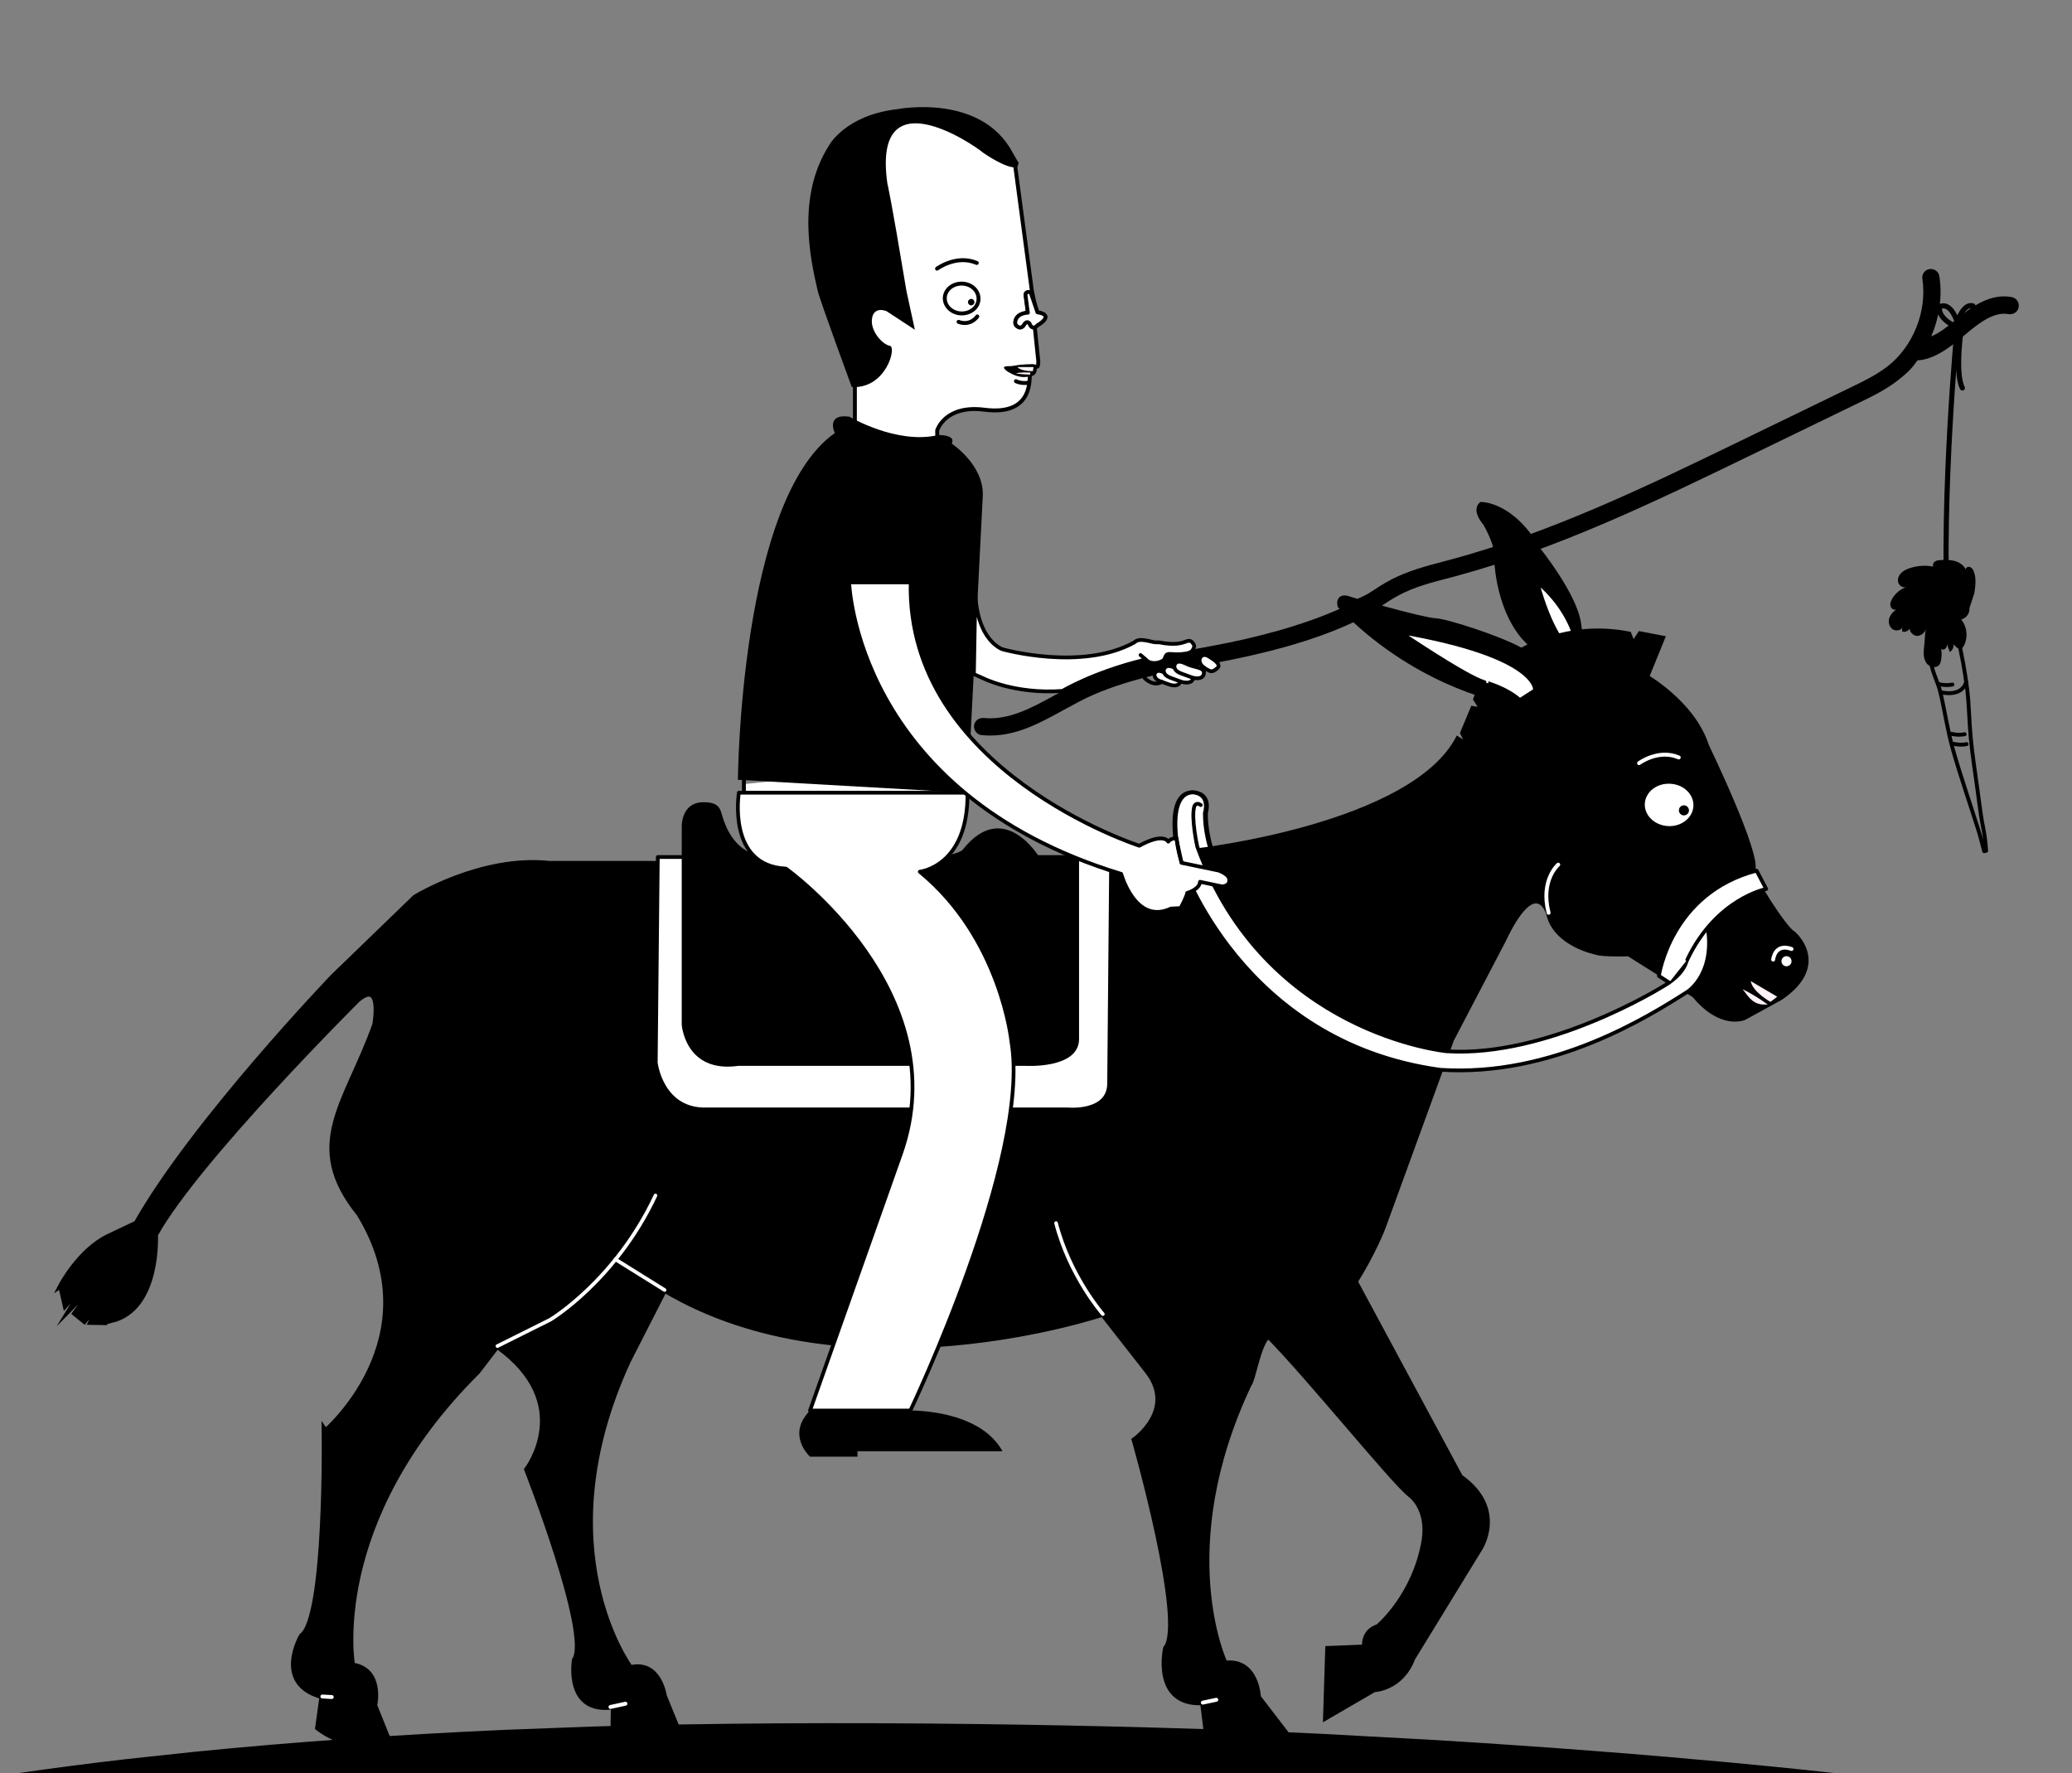<?xml version="1.0" encoding="utf-8"?>
<!-- Generator: Adobe Illustrator 24.3.0, SVG Export Plug-In . SVG Version: 6.00 Build 0)  -->
<svg version="1.1" xmlns="http://www.w3.org/2000/svg" xmlns:xlink="http://www.w3.org/1999/xlink" x="0px" y="0px"
	 viewBox="0 0 152.33 130.36" style="enable-background:new 0 0 152.33 130.36;" xml:space="preserve">
<rect x="0" y="0" width="152.33" height="130.36" fill="#808080" stroke="none"/>
<style type="text/css">
	.st0{fill:#FFFFFF;}
	.st1{fill:#FFFFFF;stroke:#000000;stroke-width:0.275;stroke-linecap:round;stroke-linejoin:round;stroke-miterlimit:10;}
	.st2{stroke:#000000;stroke-width:0.382;stroke-miterlimit:22.926;}
	.st3{fill:none;stroke:#000000;stroke-width:0.288;stroke-linecap:round;stroke-linejoin:round;stroke-miterlimit:10;}
	.st4{fill:#FFFFFF;stroke:#000000;stroke-width:0.288;stroke-linecap:round;stroke-linejoin:round;stroke-miterlimit:10;}
	.st5{fill:none;stroke:#FFFFFF;stroke-width:0.288;stroke-linecap:round;stroke-linejoin:round;stroke-miterlimit:10;}
	.st6{fill:#FCF1F7;}
	.st7{fill:none;stroke:#000000;stroke-width:0.512;stroke-linecap:round;stroke-linejoin:round;stroke-miterlimit:10;}
	.st8{stroke:#000000;stroke-width:0.288;stroke-linecap:round;stroke-linejoin:round;stroke-miterlimit:10;}
	.st9{fill:none;stroke:#000000;stroke-width:0.376;stroke-linecap:round;stroke-linejoin:round;stroke-miterlimit:10;}
	.st10{fill:none;stroke:#000000;stroke-width:0.284;stroke-linecap:round;stroke-linejoin:round;stroke-miterlimit:10;}
	.st11{fill:#FFFFFF;stroke:#000000;stroke-width:0.266;stroke-linecap:round;stroke-linejoin:round;stroke-miterlimit:10;}
	.st12{fill:none;stroke:#FFFFFF;stroke-width:0.266;stroke-linecap:round;stroke-linejoin:round;stroke-miterlimit:10;}
	.st13{fill:none;stroke:#000000;stroke-width:0.266;stroke-linecap:round;stroke-linejoin:round;stroke-miterlimit:10;}
	.st14{fill:none;stroke:#000000;stroke-width:0.275;stroke-linecap:round;stroke-linejoin:round;stroke-miterlimit:10;}
</style>
<g id="Layer_1">
</g>
<g id="Layer_2">
	<path class="st0" d="M54.69,57.64c0,0-0.15,1.27,0,1.32c0.15,0.06,16.02-0.06,15.93,0c-0.09,0.06-3.35-2.61-3.55-2.61"/>
	<path class="st0" d="M74.73,12c0,0-2.93-5.98-9.89-3.16c-5.87,2.38-3.83,8.61-3.83,8.61c1.42,4.31,1.71,8.22,1.84,10.73v5.28
		l6.07,0.02l-0.02-1.84c0,0,0.56-1.9,3.49-1.52c3.77,0.48,3.21-2.57,3.35-2.59c0.46-0.07,0.32-0.59,0.32-0.59l0.21,0.01
		c0.03-0.01,0.1-0.25,0.04-0.62l-0.22-2.14"/>
	<path class="st1" d="M88.94,62.25c0,0-0.38-1.23-0.36-2.49c0,0,0.4-1.22-0.66-1.48c0,0-1.95-0.64-1.52,3.33l0.38,1.81"/>
	<path class="st2" d="M101.02,121.59l-0.69-0.54c0,0-0.16-1.11,0.98-1.47c0,0,2.72-2.26,3.4-6.36c0.36-2.4-1.06-3.36-1.06-3.36
		c-1.3-1.04-7.43-8.65-10.41-11.66c-0.72,0.54-1.12,3.28-1.41,3.56c-5.75,12.16-1.77,20.51-1.77,20.51
		c2.35-0.28,2.45,2.49,2.45,2.49l1.89,2.46l-5.75-0.19l-0.23-1.87c-3.66,0.18-2.72-4-2.72-4c1.55-1.82-2.31-15.31-2.31-15.31
		s3.18-2.22,0.95-5.06l-3.28-4.19c0,0-18.64,6.29-32.21-1.77l-2.66,5.21c-6.37,13.82,0.16,22.56,0.16,22.56
		c2.13-0.5,2.48,2.07,2.48,2.07l0.87,2.13l-4.62,0.11l0.02-1.45c-3.54,0.52-2.86-3.44-2.86-3.44c1.26-1.84-3.51-13.99-3.51-13.99
		s3.72-4.85-2.18-9.07l-1.44,1.88c-11.11,11.03-9.2,21.57-9.2,21.57c2.23,0.33,1.63,2.96,1.63,2.96l0.91,2.26l-3.58,0.24
		c-0.95-0.38-1.51-0.85-1.51-0.85l0.32-2.31c-3.56-0.95-1.51-4.45-1.51-4.45c1.87-1.32,1.67-14.98,1.67-14.98S32,98.4,26.4,89.23
		c-4.11-5.09-0.92-8.08,1.16-13.9c0,0,0.63-3.41-1.25-1.85c0,0-11.77,11.7-14.88,17.26l-0.01-0.04c0,0,0.32,5.51-3.22,6.36
		l0.91-1.56l-1.35,1.72L6.67,97.2l0.64-1.43l-1.11,1.35L5.5,96.55l1.88-2.6l-2.17,2.21l1.21-1.97L4.8,95.97l-0.28-1.22l1.87-1.54
		l-1.9,1.28c0,0,1.35-2.58,3.49-3.6l1.98-0.94L9.98,90c4.19-7.46,14.5-18.21,14.5-18.21l6.03-5.83c0,0,4.9-3.02,9.88-2.48h38.33
		c0,0,2.89-1.54,7.04,0.18h0.05c0,0,8.1,0.85,15.67-4.06l6.54-3.91c0,0,1.53-2.99,2.51-3.63c0,0,0.52-0.44-0.39-0.69
		c0,0-6.24-1.24-11.62-6.85c0,0-0.22-0.85,0.77-0.45c0,0,5.27,1.53,6.25,1.57c0.84,0.04,4.63,1.28,6.11,2.08
		c2.01,1.09,0.72-0.55,0.72-0.55s-2.02-1.64-2.33-5.98c0,0,0.28-0.75-0.82-2.72c0,0-0.82-0.89-0.32-1.38c0,0,2.29-0.02,4.17,3.32
		c0,0,2.77,3.44,2.99,5.53c0.22,2.1,1.46,3.07,1.76,3.03c0.3-0.04,1.61-0.06,3.04,0.69c0,0,3.57,1.98,4.59,5.17
		c0,0,3.9,8.07,3.39,9.17c-0.17,0.37,2.4,4.38,2.99,4.63c0,0,2.65,2.25-0.93,4.7l-2.66,1.46c0,0-1.67,0.78-3.67-1.64l-1.66-1.05
		l-3.16-1.99c0,0-1.98,0.06-2.4-0.12c0,0-3.02-0.58-3.5-2.88c0,0-0.96-3.02-3.35,2.05l-3.79,7.25l-5.05,13.86
		c0,0-0.65,1.73-2.03,3.94l7.73,14.36c3.36,2.37,1.43,5.28,1.43,5.28l-4.94,8.06c-0.84,2.23-2.83,2.29-2.83,2.29l-3.56,2.07
		l0.16-5.08l2.71-0.11"/>
	<polyline class="st3" points="74.73,12 74.63,12.15 75.86,21.37 76.1,22.48 	"/>
	<path class="st3" d="M74.73,12c0,0-2.93-5.98-9.89-3.16c-5.87,2.38-3.83,8.61-3.83,8.61c1.42,4.31,1.71,8.22,1.84,10.73v5.28
		l6.07,0.02l-0.02-1.84c0,0,0.56-1.9,3.49-1.52c3.77,0.48,3.21-2.57,3.35-2.59c0.46-0.07,0.32-0.59,0.32-0.59l0.21,0.01
		c0.03-0.01,0.1-0.25,0.04-0.62l-0.22-2.14"/>
	<path class="st3" d="M75.57,21.47"/>
	<path class="st3" d="M71.94,22.01c-0.03,0.6-0.61,1.06-1.3,1.03c-0.68-0.04-1.21-0.55-1.18-1.16c0.03-0.6,0.61-1.06,1.3-1.03
		C71.45,20.88,71.97,21.4,71.94,22.01z"/>
	<path d="M71.64,22.22c-0.01,0.13-0.12,0.23-0.25,0.23c-0.13-0.01-0.23-0.12-0.23-0.25c0.01-0.13,0.12-0.23,0.25-0.23
		C71.54,21.97,71.64,22.08,71.64,22.22z"/>
	<path class="st4" d="M124.64,59.27c-0.05,0.94-0.96,1.66-2.02,1.6c-1.07-0.06-1.89-0.87-1.84-1.8c0.05-0.94,0.96-1.66,2.02-1.6
		C123.87,57.52,124.69,58.33,124.64,59.27z"/>
	<path class="st0" d="M131.71,70.68c-0.01,0.21-0.19,0.36-0.39,0.35c-0.21-0.01-0.36-0.19-0.35-0.39c0.01-0.21,0.19-0.36,0.39-0.35
		C131.56,70.3,131.72,70.47,131.71,70.68z"/>
	<path class="st3" d="M76.27,23.91c0,0,1.33-0.74,0-0.95l-0.45-1.32c-0.07-0.26-0.3-0.15-0.3-0.15c-0.15,0.04-0.12,0.22-0.12,0.22
		l0.17,1.28c0,0-0.61,0-0.84,0.41l0,0c0,0-0.3,0.49,0.2,0.66c0.01,0.01,0.02,0.01,0.03,0.01c0,0,0,0,0,0c0,0,0.01,0,0.01,0
		c0.04,0.01,0.07,0,0.11-0.01c0.01,0,0.01,0,0.02-0.01c0,0,0.01,0,0.01-0.01c0.06-0.02,0.12-0.08,0.17-0.17
		c0.01-0.01,0.01-0.01,0.02-0.02c0,0,0-0.01,0.01-0.03l0,0.01c0,0,0.19-0.31,0.38-0.05C75.75,23.94,75.94,24.28,76.27,23.91"/>
	<path class="st1" d="M76.27,23.91c0,0,1.33-0.74,0-0.95l-0.45-1.32c-0.07-0.26-0.3-0.15-0.3-0.15c-0.15,0.04-0.12,0.22-0.12,0.22
		l0.17,1.28c0,0-0.61,0-0.84,0.41l0,0c0,0-0.3,0.49,0.2,0.66c0.01,0.01,0.02,0.01,0.03,0.01c0,0,0,0,0,0c0,0,0.01,0,0.01,0
		c0.04,0.01,0.07,0,0.11-0.01c0.01,0,0.01,0,0.02-0.01c0,0,0.01,0,0.01-0.01c0.06-0.02,0.12-0.08,0.17-0.17
		c0.01-0.01,0.01-0.01,0.02-0.02c0,0,0-0.01,0.01-0.03l0,0.01c0,0,0.19-0.31,0.38-0.05C75.75,23.94,75.94,24.28,76.27,23.91"/>
	<path class="st3" d="M71.85,23.26c0,0-0.47,0.73-1.38,0.4"/>
	<path class="st3" d="M68.89,19.75c0,0,1.42-1.06,2.92-0.42"/>
	<path class="st5" d="M120.5,56.1c0,0,1.42-1.06,2.92-0.42"/>
	<path d="M74.76,12.29c-0.74,0.17-2.49-1.07-2.49-1.07c-0.78-0.66-8.16-5.65-7.03,2.28c0,0,0.23,0.84,1.4,7.89l0.62,2.85l0,0
		l-2.09-1.37c0,0-0.92-0.39-1.06,0.54c-0.15,0.93,0.79,1.93,1.31,2.01c0.52,0.08-0.28,3.18-2.8,3.03c0,0-2.33-6.33-2.5-7.06
		c-0.59-2.51-1.53-7,0.83-10.7c0,0,1.18-2.23,5.05-2.67c0,0,6.54-1.27,8.67,3.66c0,0,0.14,0.37,0.17,0.53L74.76,12.29z"/>
	<path class="st3" d="M75.96,26.98"/>
	<path class="st3" d="M75.95,26.91c-0.71,0.02-1.05,0.04-1.45,0.14"/>
	<path class="st3" d="M74.9,27.41c0,0,0.47,0.06,0.85,0.11"/>
	<path class="st3" d="M74.69,28.02c0,0,0.38,0.21,0.96,0.11"/>
	<path d="M75.64,27.68c-0.6,0.13-1.11-0.09-1.55-0.36c0,0-0.63-0.4,0-0.4l2.23-0.09"/>
	<path class="st6" d="M75.94,27.28c0,0-0.85,0.04-1.14-0.3h1.18"/>
	<path class="st6" d="M74.69,27.44c0,0,0.28-0.1,1.07-0.05l-0.04,0.15C75.47,27.53,74.94,27.51,74.69,27.44"/>
	<path class="st7" d="M130.47,73.21"/>
	<path class="st7" d="M130.51,73.09c-1.09-0.63-1.63-0.93-2.32-1.14"/>
	<path class="st7" d="M128.46,72.87c0,0,0.66,0.53,1.19,0.96"/>
	<path class="st3" d="M127.35,73.43c0,0,0.37,0.68,1.35,1.06"/>
	<path class="st8" d="M129.32,73.96c-1.03-0.36-1.59-1.18-2.01-1.99c0,0-0.57-1.2,0.38-0.61l3.27,1.85"/>
	<path class="st6" d="M130.16,73.65c0,0-1.32-0.74-1.45-1.53l1.95,1.15"/>
	<path class="st6" d="M128.11,72.72c0,0,0.7,0.3,1.85,1.12h-0.4C128.72,73.76,128.43,73.06,128.11,72.72"/>
	<path class="st3" d="M116.23,128.32"/>
	<path d="M98.68,44.67c-2.82,1.29-6.31,2.21-9.57,2.81c-3.08,0.57-6.27,1.16-9.2,2.42c-0.82,0.35-1.59,0.78-2.34,1.19
		c-1.75,0.96-3.4,1.87-5.27,1.69c-0.36-0.02-0.66,0.22-0.69,0.57c-0.03,0.35,0.22,0.66,0.57,0.69c0.21,0.02,0.41,0.03,0.61,0.03
		c2,0,3.72-0.95,5.39-1.87c0.73-0.4,1.47-0.81,2.23-1.14c2.79-1.2,5.91-1.78,8.93-2.33c3.34-0.62,7.25-1.58,10.35-3.08L98.68,44.67z
		"/>
	<path d="M101.37,44.67c0.51-0.34,1-0.67,1.52-0.94c1.1-0.58,2.31-0.9,3.58-1.23l0.53-0.14c7.58-2.04,14.72-5.51,21.62-8.85
		l8.04-3.9c1-0.48,2.03-0.98,2.94-1.71c0.61-0.48,0.93-0.78,1.37-1.41c1.42-0.06,2.83-1.33,3.72-2.07c0.96-0.8,1.98-1.51,2.98-1.33
		c0.34,0.06,0.68-0.16,0.74-0.51c0.06-0.34-0.16-0.68-0.51-0.74c-1.52-0.29-2.89,0.65-4.03,1.6c-0.66,0.55-1.27,1.03-1.89,1.29
		c0.59-1.38,0.83-2.92,0.6-4.42c-0.05-0.35-0.38-0.58-0.72-0.53c-0.35,0.05-0.59,0.38-0.53,0.72c0.36,2.35-0.66,4.93-2.52,6.4
		c-0.8,0.63-1.77,1.11-2.71,1.56l-8.04,3.9c-6.85,3.32-13.93,6.76-21.39,8.77l-0.53,0.14c-1.29,0.34-2.62,0.69-3.85,1.33
		c-0.58,0.3-1.12,0.66-1.64,1c-0.27,0.18-0.75,0.35-1.03,0.53L101.37,44.67z"/>
	<path d="M62.45,30.63c0,0,3.47,2.07,6.53,1.35c0,0,1.33-0.04,0.99,0.63c0,0,2.41,1.59,2.28,3.89l-1.11,21.78l-16.89-0.96
		c0,0,0.14-20.57,7.13-25.49C61.37,31.83,60.67,30.39,62.45,30.63z"/>
	<path d="M59.55,103.69h7.38c0,0,5.07-0.11,6.77,2.99H63.04v0.4h-3.49C59.55,107.08,57.78,105.49,59.55,103.69z"/>
	<path class="st9" d="M143.18,45.62c-0.47-9.24,0.71-21.55,0.71-21.55s-1.45-0.62-1.3-1.51c0,0,0.74-0.51,1.3,1.1
		c0,0,0.48-1.41,1.16-1.17c0,0,0.25,0.43-0.84,1.51c0,0-0.52,3.37,0.06,4.52"/>
	<path class="st10" d="M145.87,62.57c-0.13-0.5-0.25-1.01-0.41-1.51c-0.63-2-1.32-3.98-1.89-5.99c-0.39-1.38-0.59-2.81-0.92-4.2
		c-0.14-0.58-0.42-1.13-0.58-1.71c-0.37-1.41-0.83-2.83,0.3-4.15c0.32-0.38,0.57-0.51,0.82,0.01c0.28,0.58,0.59,1.17,0.74,1.79
		c0.29,1.26,0.53,2.54,0.69,3.82c0.15,1.2,0.15,2.43,0.27,3.64c0.12,1.24,0.31,2.47,0.48,3.7c0.09,0.68,0.18,1.36,0.28,2.04
		c0.07,0.47,0.18,0.93,0.25,1.4c0.06,0.37,0.08,0.75,0.12,1.13C145.96,62.56,145.92,62.57,145.87,62.57z"/>
	<path d="M145.15,43.61c0.08-0.54,0.16-1.12-0.05-1.62c-0.05-0.13-0.14-0.26-0.27-0.31c-0.13-0.05-0.32,0.04-0.31,0.18
		c-0.15-0.31-0.46-0.52-0.8-0.62c-0.33-0.09-0.69-0.09-1.04-0.07c-0.15,0.01-0.3,0.02-0.42,0.1c-0.12,0.08-0.2,0.25-0.13,0.38
		c-0.58-0.11-1.18-0.07-1.74,0.12c-0.24,0.08-0.47,0.19-0.64,0.37c-0.17,0.18-0.27,0.45-0.19,0.69c0.08,0.24,0.35,0.41,0.59,0.32
		c-0.44,0.16-0.82,0.47-1.05,0.88c-0.1,0.17-0.17,0.38-0.1,0.57c0.07,0.19,0.33,0.3,0.48,0.17c-0.26,0.15-0.48,0.37-0.58,0.66
		c-0.09,0.28-0.02,0.63,0.22,0.81c0.24,0.18,0.64,0.12,0.77-0.15c-0.06,0.1-0.07,0.22-0.04,0.33c0.26,0.1,0.58-0.11,0.59-0.38
		c-0.18,0.33,0.22,0.76,0.59,0.7c0.37-0.06,0.63-0.45,0.66-0.82c-0.1,0.59-0.2,1.18-0.25,1.77c-0.03,0.37-0.02,0.76,0.19,1.06
		s0.72,0.41,0.94,0.12c0.08-0.11,0.12-0.24,0.14-0.37c0.06-0.36,0.04-0.73-0.06-1.09c-0.12,0.13,0.05,0.37,0.23,0.34
		c0.18-0.03,0.28-0.24,0.25-0.41c0.07,0.2,0.15,0.39,0.22,0.59c0.19-0.12,0.3-0.36,0.28-0.58c0.14,0.2,0.37,0.43,0.59,0.31
		c0.07-0.04,0.12-0.11,0.16-0.19c0.32-0.61,0.24-1.41-0.2-1.93c0.37-0.08,0.65-0.46,0.61-0.84"/>
	<path d="M135.04,130.36c0,0-11.95-1.4-30.04-2.48l-7.92-0.43c-14.09-0.68-36.16-1.06-53.59-0.53l-6.36,0.24
		c-7.62,0.34-15.3,0.86-22.88,1.62l-4.93,0.53c-2.7,0.31-5.38,0.66-8.03,1.04H135.04"/>
	<path class="st5" d="M130.36,70.54c0,0,0.11-1.23,1.35-0.78"/>
	<path class="st5" d="M114.56,63.56c0,0-1.33,1.12-0.71,3.54"/>
	<path class="st10" d="M142.65,50.88c0,0,1.56,0.43,1.9-0.75"/>
	<path class="st10" d="M143.4,53.93c0,0,0.53,0.15,1.04,0.04"/>
	<path class="st10" d="M143.54,54.66c0,0,0.53,0.15,1.04,0.04"/>
	<path class="st10" d="M142.5,50.28c0,0,0.53,0.15,1.04,0.04"/>
	<path d="M110.19,51.19c0,0,0.89,0.36,1.05,0.8l-2.52,4.69c0,0-3.12,6.13-19.82,8.13l-0.84-2.46c0,0,15.82-1.81,19.04-8.28
		l0.47,0.29l-0.24-0.47l0.84-2.01l0.46,0.08l-0.34-0.54l0.19-0.54L110.19,51.19z"/>
	<path class="st4" d="M111.74,51.47l1.12-0.72c0,0,0.36-2.52-9.97-4.3c0,0,4.88,3.31,6.24,3.7
		C109.13,50.15,110.68,50.53,111.74,51.47z"/>
	<path class="st11" d="M115.14,47.49c0,0-1.14-1.08-2.12-4.68c0,0,2.22,1.64,2.9,4.5C116.6,50.15,115.14,47.49,115.14,47.49z"/>
	<path d="M92.52,124.75c-1.66,1.64-4.09,0.4-4.09,0.4l0.28,2.34h5.92L92.52,124.75z"/>
	<path d="M48.84,124.67c0,0-1.22,1.71-3.72,0.79v2.05l4.65-0.31L48.84,124.67z"/>
	<path d="M27.56,125.36c-2.18,1.21-3.86-0.66-3.86-0.66l-0.32,2.31l1.51,0.85l3.58-0.24L27.56,125.36z"/>
	<path class="st12" d="M36.57,98.95l3.89-1.94c0,0,4.79-2.86,7.73-9.13"/>
	<path class="st12" d="M81.08,96.6c0,0-2.43-2.77-3.44-6.69"/>
	<path class="st13" d="M93.24,98.2c0,0,2.52,1.33,6.39-4.01"/>
	<path class="st12" d="M48.86,94.83c0,0,0,0-3.61-2.25"/>
	<path class="st3" d="M31.75,70.1c0,0-3.18,1.56-4.19,5.23"/>
	<path d="M97.47,126.24l0.16-5.08l2.71-0.11c0,0-1.04,1.56,0.69,3.12L97.47,126.24z"/>
	<line class="st5" x1="88.43" y1="125.16" x2="89.42" y2="124.95"/>
	<line class="st5" x1="45.98" y1="125.24" x2="44.88" y2="125.48"/>
	<line class="st5" x1="23.7" y1="124.71" x2="24.39" y2="124.75"/>
	<path class="st1" d="M48.36,63l-0.15,15.11c0,0,0.4,3.6,3.84,3.44h26.41c0,0,3.08,0.32,3.08-1.92L81.69,63H48.36z"/>
	<line class="st3" x1="54.69" y1="58.28" x2="54.69" y2="57.35"/>
	<path d="M53.13,60.08c0.98,3.12,3.24,2.83,3.24,2.83c13.61,0.91,14.41-0.45,14.41-0.45C73.79,58.65,76.4,63,76.4,63h2.93v13.43
		c-0.06,2.16-3.94,1.92-3.94,1.92h-21.1c-3.92,0.56-4.17-3.02-4.17-3.02v-9.69v-4.77c0,0-0.12-1.91,1.62-1.9
		C52.96,58.97,52.97,59.57,53.13,60.08z"/>
	<path class="st1" d="M54.32,58.28c0,0-0.88,5.38,3.46,5.57c0,0,12.66,9.04,8.45,20.97l-6.68,18.87h7.38c0,0,8.88-18.61,7.43-27.11
		c0,0-0.75-7.59-6.74-12.5c0,0,3.57-0.37,3.51-5.81H54.32z"/>
	<path class="st13" d="M105.61,79.29"/>
	<path class="st1" d="M84,48.54c-3.62,0.89-5.89,2.25-5.89,2.25c-3.56,0.26-5.87-0.95-5.87-0.95l-0.64-0.28l0.13-7.41
		c-0.36,4.86,1.98,5.58,1.98,5.58s5.8,1.64,9.69-0.51c0.38-0.41,1.32,0.03,1.62,0c0.25-0.02,0.37,0.04,0.62,0.07
		c0.56,0.07,1.02,0.07,1.55-0.13c0.1-0.04,0.22-0.08,0.32-0.04c0.1,0.03,0.16,0.12,0.22,0.2c0.11,0.18,0.07,0.27-0.04,0.46
		c-0.1,0.17-0.31,0.23-0.5,0.26c-0.34,0.06-0.68,0.07-1.03,0.04c-0.11-0.01-0.22-0.02-0.32,0.01c-0.12,0.04-0.18,0.21-0.22,0.33
		c-0.08,0.25-0.99,0.54-1.38,0.06l-0.39-0.33"/>
	<path class="st1" d="M89.45,49.15c0.05-0.04,0.1-0.08,0.12-0.14c0.05-0.12-0.03-0.24-0.12-0.33c-0.12-0.13-0.28-0.23-0.43-0.33
		c-0.09-0.06-0.19-0.13-0.3-0.17s-0.23-0.04-0.33,0.01c-0.13,0.07-0.21,0.22-0.2,0.37s0.08,0.29,0.18,0.39
		c0.12,0.13,0.29,0.23,0.45,0.31c0.06,0.03,0.12,0.07,0.19,0.08C89.18,49.37,89.33,49.26,89.45,49.15z"/>
	<path class="st1" d="M85.96,50.32c-0.18-0.07-0.37-0.13-0.55-0.2c-0.15-0.05-0.3-0.11-0.41-0.22c-0.11-0.11-0.16-0.29-0.08-0.43
		c0.2-0.32,0.62-0.05,0.86,0.05c0.24,0.09,0.49,0.13,0.73,0.22c0.18,0.07,0.31,0.17,0.25,0.37C86.68,50.47,86.22,50.41,85.96,50.32z
		"/>
	<path class="st1" d="M86.8,50.1c-0.21-0.08-0.42-0.15-0.63-0.23c-0.17-0.06-0.34-0.13-0.47-0.25c-0.13-0.13-0.19-0.34-0.09-0.49
		c0.22-0.36,0.72-0.05,0.99,0.06c0.27,0.11,0.56,0.15,0.83,0.25c0.2,0.08,0.35,0.19,0.29,0.43C87.62,50.27,87.09,50.2,86.8,50.1z"/>
	<path class="st1" d="M87.58,49.78c-0.21-0.08-0.42-0.15-0.63-0.23c-0.17-0.06-0.34-0.13-0.47-0.25c-0.13-0.13-0.19-0.34-0.09-0.49
		c0.22-0.36,0.72-0.05,0.99,0.06c0.27,0.11,0.56,0.15,0.83,0.25c0.2,0.08,0.35,0.19,0.29,0.43C88.41,49.95,87.88,49.89,87.58,49.78z
		"/>
	<line class="st14" x1="88.51" y1="49.37" x2="88.51" y2="49.06"/>
	<path class="st14" d="M85.42,50.12c0,0-0.53,0.42-1.27-0.27"/>
	<path class="st1" d="M86.86,63.42c0,0,4.39,13.22,19.03,15.22c8.23,0.55,15.33-3.92,18.19-5.75c0,0,2.3-1.46,1.32-5.44l-1.49,1.97
		c0,0,0.97,1.63-1.76,3.16c0,0-8.34,5.17-15.79,4.7c0,0-13.34-1.25-18.34-15.05c0,0-0.46-2.07-0.22-2.95c0,0,0.12-0.36,0.48-0.1"/>
	<path class="st1" d="M82.43,64.24c-19.56-5.96-20-21.43-20-21.43h4.52c-0.31,13.86,16.81,19.36,16.81,19.36
		c1.81-1,2.13-0.3,2.13-0.3s0.15-0.26,0.61-0.25c0,0,0.05,0.77,0.38,1.81l2.74,0.57c0.81,0.34,0.74,0.63,0.74,0.63
		c0.1,0.52-0.52,0.53-0.52,0.53l-1.62-0.34c-0.02,0.56-0.94,0.82-0.94,0.82c-0.04,0.29-0.48,1.11-0.48,1.11l-0.72,0.04
		C83.47,68.02,82.43,64.24,82.43,64.24"/>
	<path class="st14" d="M89.02,62.25c0,0-0.38-1.23-0.36-2.49c0,0,0.4-1.22-0.66-1.48c0,0-1.95-0.64-1.52,3.33l0.38,1.81"/>
	<path d="M124.17,59.59c-0.01,0.21-0.19,0.36-0.39,0.35c-0.21-0.01-0.36-0.19-0.35-0.39c0.01-0.21,0.19-0.36,0.39-0.35
		C124.02,59.21,124.18,59.39,124.17,59.59z"/>
	<path d="M111.66,47.72c0,0,3.52-2.25,8.23-1.27l0.21,0.53l0.39-0.59l1.98,0.38l-1.26,3.1c0,0-3.64-1.9-6.81,0.29
		c0,0-1.24-1.52-2.18-1.97L111.66,47.72L111.66,47.72z"/>
	<path class="st1" d="M122.71,72.23l-0.75-0.49c0,0,0.85-6.08,7.18-7.74l0.71,1.35c0,0-3.66,0.7-5.8,5.19"/>
</g>
</svg>
